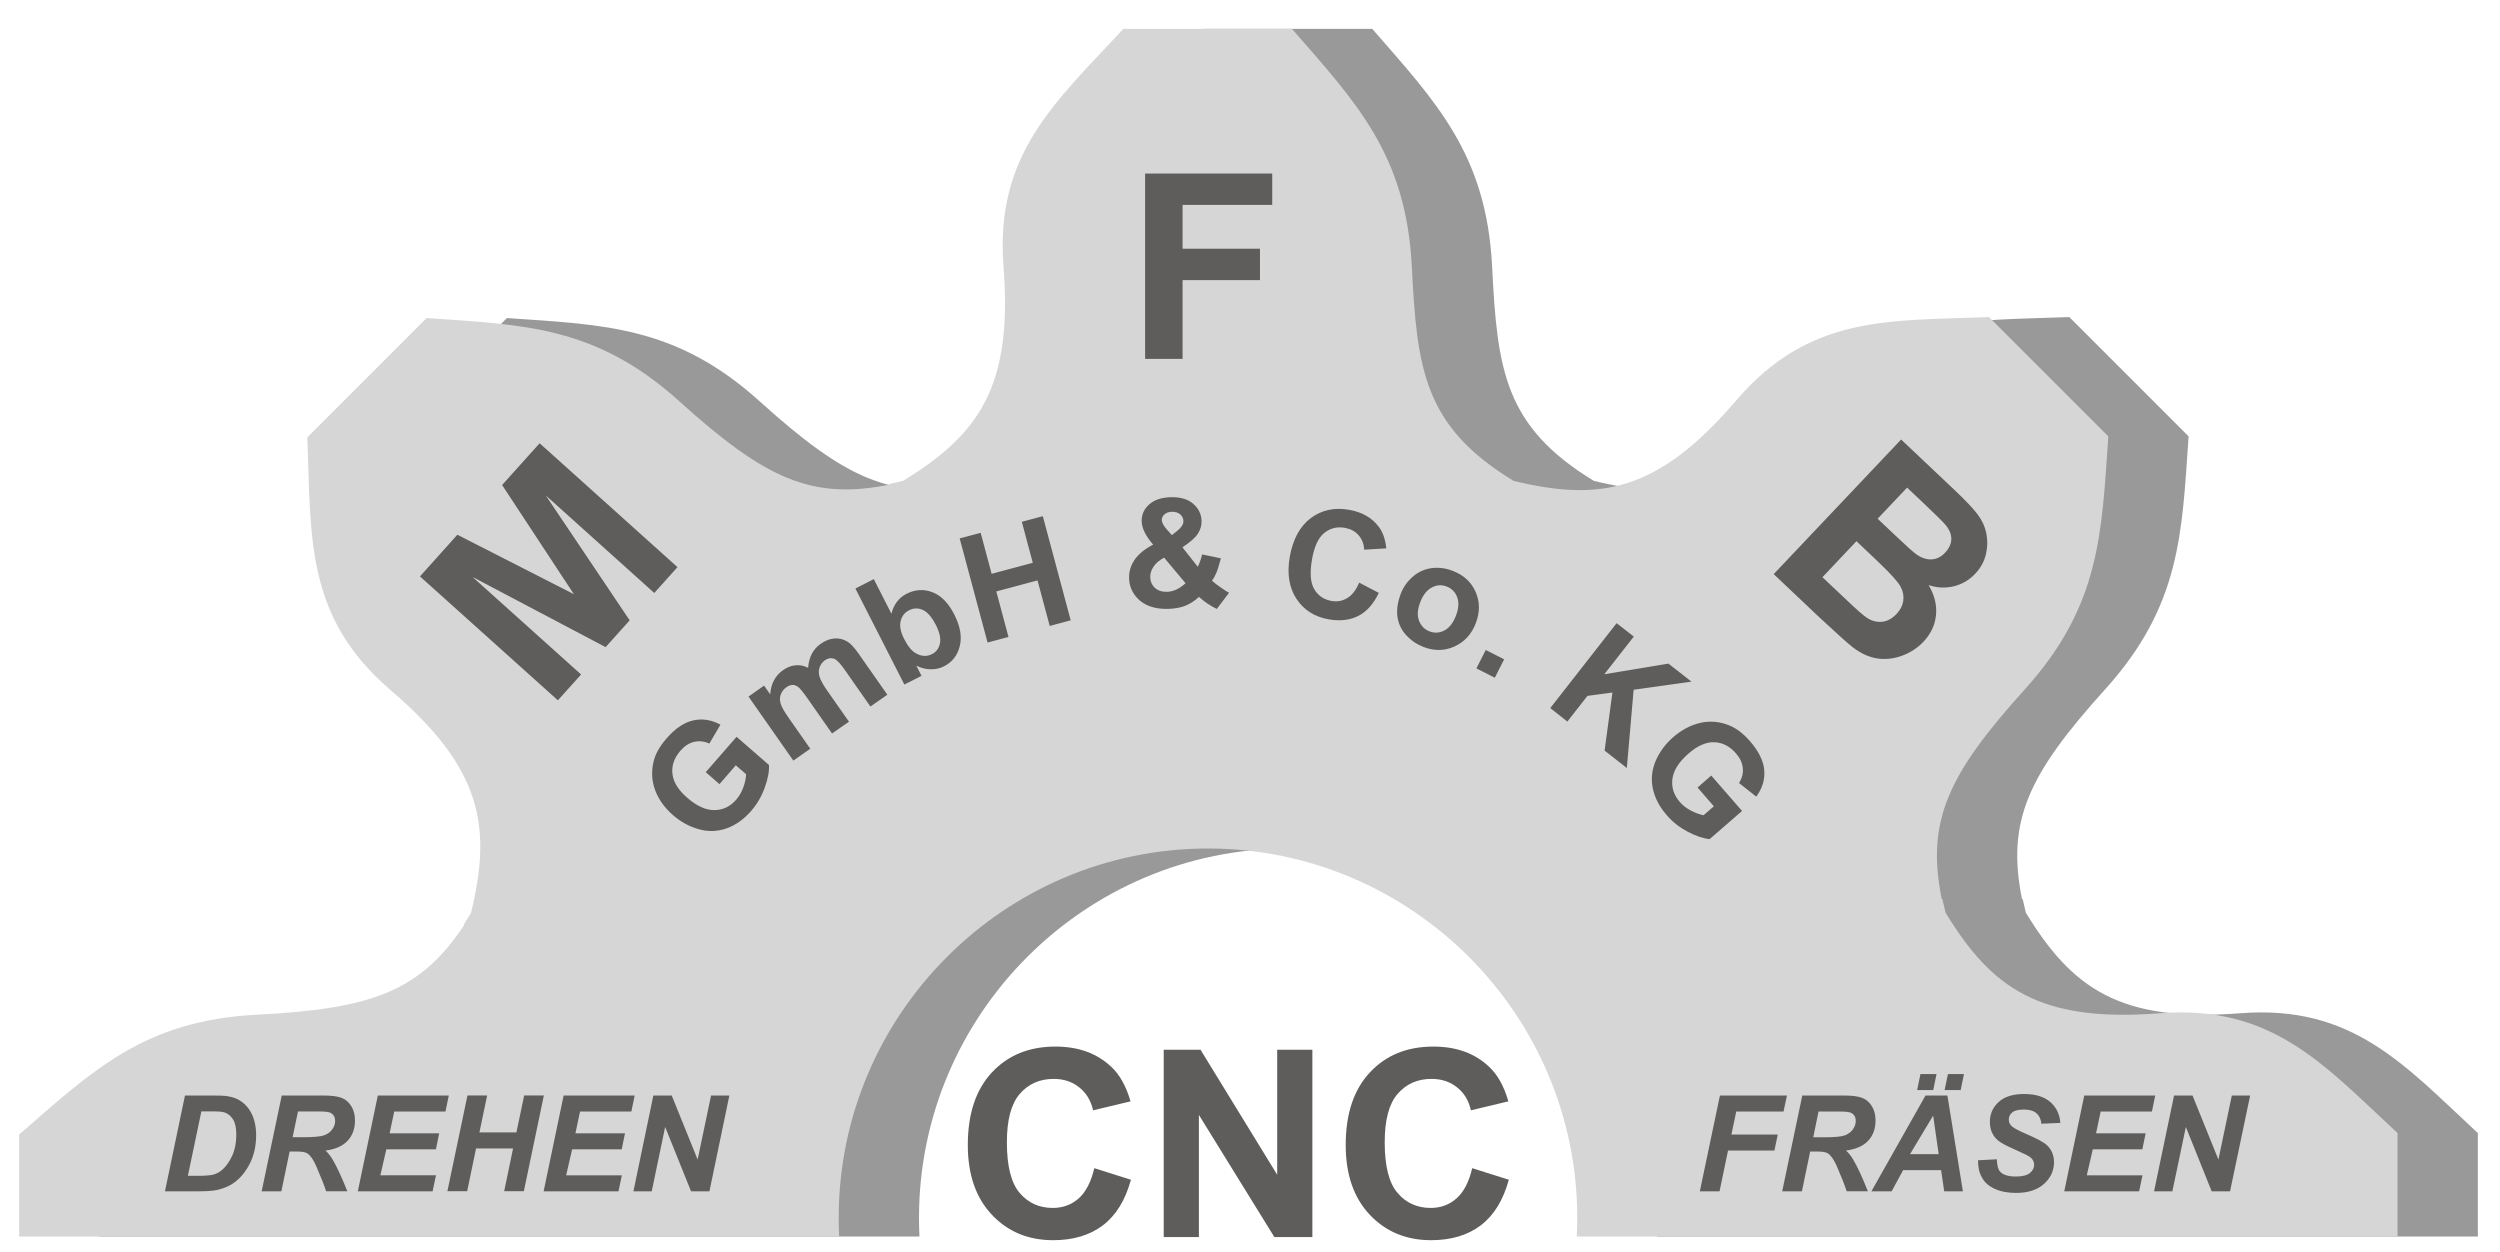 <?xml version="1.0" encoding="UTF-8"?>
<svg xmlns="http://www.w3.org/2000/svg" xmlns:xlink="http://www.w3.org/1999/xlink" version="1.1" id="Ebene_1" x="0px" y="0px" viewBox="0 0 3262.8 1634.2" style="enable-background:new 0 0 3262.8 1634.2;" xml:space="preserve">
<style type="text/css">
	.st0{fill-rule:evenodd;clip-rule:evenodd;fill:#999999;}
	.st1{fill-rule:evenodd;clip-rule:evenodd;fill:#D6D6D6;}
	.st2{fill-rule:evenodd;clip-rule:evenodd;fill:#5E5D5C;}
</style>
<g>
	<g>
		<defs>
			<rect id="SVGID_1_" x="-48.7" y="-475.9" width="3371" height="2383.8"></rect>
		</defs>
		<clipPath id="SVGID_00000130605501632642005870000013278578219593711232_">
			<use xlink:href="#SVGID_1_" style="overflow:visible;"></use>
		</clipPath>
	</g>
	<path class="st0" d="M2080.2,627.6c112.2,27.2,188,14.9,290.6-105c95.9-112.1,199.7-103.6,329.9-108.8l155.7,155.7   c-8.8,126.5-10.1,220.6-108.7,329.9c-100.6,111.3-129.3,172.1-108.7,274.1l0.8-0.3c1.3,5.9,2.7,12,4.2,18   c60.2,98.6,122.3,143.5,279.8,131.2c147-11.4,214.5,67.9,310.1,156.4v135H2162.7c0.4-8.1,0.6-16.2,0.6-24.4   c0-265.5-216.5-482-482-482c-265.5,0-481.9,216.5-481.9,482c0,8.2,0.2,16.3,0.6,24.4H129.8v-133.1   c95.6-83.2,163.1-148.9,310.1-156.4c149.8-7.6,213.1-30.2,270.7-117l-0.8-0.3c3.3-5.1,6.5-10.3,9.8-15.7   c27.1-112.2,15-187.9-105-290.6c-112-95.9-103.6-199.7-108.7-329.9l155.7-155.7c126.5,8.8,220.7,10.1,329.9,108.7   c111.3,100.5,172.1,129.3,274.1,108.7l-0.3-0.8c6-1.3,12-2.7,18-4.1c98.5-60.2,143.5-122.3,131.2-279.8   c-11.5-147,67.9-214.5,156.4-310.1h220.1c83.2,95.6,148.9,163.1,156.4,310.1C1954.1,482.5,1963.4,556.6,2080.2,627.6L2080.2,627.6z    M2080.2,627.6"></path>
	<path class="st1" d="M1975.4,627.6c112.2,27.2,188,14.9,290.6-105c95.9-112.1,199.7-103.6,329.9-108.8l155.7,155.7   c-8.8,126.5-10.1,220.6-108.7,329.9c-100.6,111.3-129.3,172.1-108.7,274.1l0.8-0.3c1.3,5.9,2.7,12,4.2,18   c60.2,98.6,122.3,143.5,279.8,131.2c147-11.4,214.5,67.9,310.1,156.4v135H2057.9c0.4-8.1,0.6-16.2,0.6-24.4   c0-265.5-216.5-482-482-482c-265.5,0-481.9,216.5-481.9,482c0,8.2,0.2,16.3,0.6,24.4H25v-133.1c95.6-83.2,163.1-148.9,310.1-156.4   c149.8-7.6,213.1-30.2,270.7-117l-0.8-0.3c3.3-5.1,6.5-10.3,9.8-15.7c27.1-112.2,15-187.9-105-290.6   c-112-95.9-103.6-199.7-108.7-329.9l155.7-155.7c126.5,8.8,220.7,10.1,329.9,108.7c111.3,100.5,172.1,129.3,274.1,108.7l-0.3-0.8   c6-1.3,12-2.7,18-4.1c98.5-60.2,143.5-122.3,131.2-279.8c-11.4-147,67.9-214.5,156.4-310.1h220.1   c83.2,95.6,148.9,163.1,156.4,310.1C1849.3,482.5,1858.6,556.6,1975.4,627.6L1975.4,627.6z M1975.4,627.6"></path>
	<path class="st2" d="M1494.5,468.4V226.5h165.9v40.9h-117v57.2h101v41h-101v102.8H1494.5z M1494.5,468.4"></path>
	<path class="st2" d="M215.3,1554.8l26.1-125h33.7c9.4,0,15.4,0.1,18,0.4c5.2,0.5,9.8,1.6,13.9,3.1c4.1,1.6,7.7,3.8,11.1,6.7   c3.3,2.9,6.2,6.3,8.6,10.4c2.4,4,4.3,8.6,5.6,13.9c1.3,5.3,2,11,2,17.3c0,13.5-2.6,25.4-7.7,35.9c-5.2,10.5-11.6,18.7-19.4,24.8   c-6,4.8-13.7,8.3-23.1,10.6c-5.4,1.2-13.6,1.9-24.6,1.9H215.3z M245.2,1534.6h13c9.5,0,16.3-0.6,20.6-1.7c4.2-1.2,8.1-3.3,11.6-6.5   c5.1-4.6,9.3-10.7,12.8-18.4c3.5-7.7,5.2-16.8,5.2-27.1c0-8.9-1.4-15.5-4.3-20c-2.9-4.4-6.4-7.4-10.6-8.9   c-2.9-1.1-8.2-1.5-15.8-1.5h-14.9L245.2,1534.6z M367.2,1554.8h-25.7l26.2-125h55.5c9.5,0,17,1,22.3,2.9c5.3,2,9.6,5.6,12.9,10.8   c3.3,5.2,4.9,11.6,4.9,19c0,10.6-3.2,19.4-9.6,26.3c-6.4,6.9-16,11.2-28.9,12.8c3.3,3,6.4,6.9,9.3,11.7   c5.8,9.8,12.1,23.6,19.2,41.4h-27.7c-2.2-7.1-6.5-18.1-13-33c-3.5-8.1-7.3-13.5-11.3-16.3c-2.5-1.6-6.7-2.5-12.8-2.5H378   L367.2,1554.8z M381.9,1484.2h13.6c13.8,0,23-0.8,27.5-2.5c4.5-1.6,8.1-4.2,10.6-7.7c2.6-3.5,3.8-7.2,3.8-11.1   c0-4.6-1.8-8-5.5-10.3c-2.3-1.4-7.2-2-14.7-2h-28.3L381.9,1484.2z M467,1554.8l26.1-125h92.6l-4.3,20.9h-66.9l-6,28.4h64.7   l-4.3,20.9h-64.7l-7.8,33.9H569l-4.4,20.9H467z M669.6,1498.9h-48.3l-11.6,55.8h-25.8l26.2-125h25.7l-10.1,48.2h48.3l10.1-48.2   h25.7l-26.1,125H658L669.6,1498.9z M709.5,1554.8l26.1-125h92.7l-4.3,20.9H757l-6,28.4h64.7l-4.3,20.9h-64.7l-7.8,33.9h72.7   l-4.4,20.9H709.5z M925.9,1554.8h-24l-33.8-84l-17.5,84h-23.9l26-125h24l33.8,83.6l17.5-83.6h23.9L925.9,1554.8z M925.9,1554.8"></path>
	<path class="st2" d="M2218.5,1554.8l26.2-125h87.5l-4.5,20.9H2266l-6.3,30h60.5l-4.4,20.9h-60.5l-11.1,53.2H2218.5z M2351.7,1554.8   H2326l26.2-125h55.5c9.5,0,17,1,22.3,2.9c5.3,2,9.6,5.5,12.9,10.8c3.3,5.2,4.9,11.5,4.9,19c0,10.6-3.2,19.4-9.6,26.3   c-6.4,6.9-16,11.1-28.9,12.8c3.3,3,6.4,6.8,9.3,11.7c5.8,9.8,12.1,23.6,19.2,41.4h-27.7c-2.2-7.1-6.5-18.1-13-33   c-3.5-8.1-7.3-13.5-11.3-16.3c-2.4-1.6-6.7-2.5-12.8-2.5h-10.5L2351.7,1554.8z M2366.5,1484.3h13.6c13.8,0,23-0.8,27.5-2.5   c4.5-1.6,8.1-4.3,10.6-7.8c2.5-3.5,3.8-7.2,3.8-11.1c0-4.6-1.8-8-5.5-10.2c-2.3-1.4-7.2-2-14.8-2h-28.3L2366.5,1484.3z    M2533.4,1527.2h-49.6l-15,27.6h-26.4l70.6-125h28.6l20.2,125h-24.4L2533.4,1527.2z M2530.2,1506.3l-7.2-50.3l-30.2,50.3H2530.2z    M2506.4,1401.8h21l-4.3,20.9h-21L2506.4,1401.8z M2542.3,1401.8h20.9l-4.3,20.9h-21L2542.3,1401.8z M2581.6,1514.3l24.5-1.3   c0.3,7.8,1.6,13.1,4,15.8c3.8,4.5,10.7,6.7,20.8,6.7c8.4,0,14.5-1.5,18.3-4.5c3.7-3,5.6-6.7,5.6-10.9c0-3.7-1.6-6.9-4.6-9.4   c-2.2-1.9-8.1-4.9-17.7-9.1c-9.7-4.2-16.8-7.7-21.2-10.5c-4.4-2.8-8-6.4-10.5-10.9c-2.5-4.5-3.8-9.8-3.8-15.8   c0-10.5,3.8-19.2,11.5-26.2c7.6-6.9,18.7-10.4,33.1-10.4c14.7,0,26,3.4,34.1,10.3c8,6.9,12.4,16,13.3,27.4l-24.7,1.1   c-0.7-6-2.8-10.5-6.5-13.7c-3.7-3.2-9.2-4.8-16.3-4.8c-7.1,0-12.2,1.2-15.2,3.7c-3.1,2.5-4.6,5.6-4.6,9.4c0,3.6,1.4,6.6,4.2,8.9   c2.8,2.4,8.9,5.7,18.5,9.8c14.4,6.2,23.5,11.2,27.5,15.1c5.8,5.7,8.8,13,8.8,21.9c0,11-4.4,20.5-13.1,28.3   c-8.7,7.8-20.9,11.7-36.5,11.7c-10.7,0-20.1-1.8-27.9-5.4c-7.9-3.6-13.4-8.6-16.7-15C2582.9,1530,2581.4,1522.7,2581.6,1514.3   L2581.6,1514.3z M2694.1,1554.8l26.1-125h92.6l-4.3,20.9h-66.9l-6,28.4h64.7l-4.3,20.9h-64.7l-7.8,33.9h72.7l-4.4,20.9H2694.1z    M2910.5,1554.8h-24l-33.7-84l-17.6,84h-23.9l26.1-125h24.1l33.8,83.6l17.5-83.6h23.9L2910.5,1554.8z M2910.5,1554.8"></path>
	<path class="st2" d="M2481.2,573.6l70.2,66.4c13.9,13.2,23.8,23.6,29.5,31.2c5.8,7.6,9.6,15.8,11.4,24.6c1.9,8.8,1.8,17.9-0.4,27.4   c-2.2,9.5-6.9,18.1-14,25.6c-7.8,8.2-17.1,13.7-28.1,16.4c-10.9,2.6-21.9,2.1-32.7-1.6c7.7,13.2,11,26.4,9.6,39.3   c-1.3,13-6.8,24.5-16.4,34.7c-7.6,8-16.8,14-27.6,18.1c-10.9,4-21.7,5.2-32.4,3.7c-10.7-1.6-21.2-6.3-31.7-14.2   c-6.5-5-21.1-18.1-43.9-39.3l-59.8-56.6L2481.2,573.6z M2489,636.4l-38.5,40.6l23.3,22c13.8,13.1,22.6,21,26.4,23.8   c6.7,5,13.5,7.5,20.2,7.3c6.8-0.2,12.8-3.1,18.2-8.8c5.1-5.4,7.9-11.3,8.1-17.5c0.2-6.2-2.4-12.5-7.6-18.8   c-3.1-3.7-13-13.5-29.7-29.3L2489,636.4z M2422.9,706.3l-44.4,47l32.8,31c12.8,12.1,21.2,19.5,25.3,22c6.1,4.1,12.7,5.8,19.5,5.2   c6.8-0.6,13.2-4,19.1-10.2c5-5.3,7.9-11,8.8-17.1c0.9-6.1-0.2-12.3-3.5-18.5c-3.3-6.2-13-17-29.1-32.3L2422.9,706.3z M2422.9,706.3   "></path>
	<path class="st2" d="M728.1,914l-180-161.7l48.8-54.4l152.1,77.6L655.3,633l49-54.5l179.9,161.7l-30.3,33.7L712.3,646.6l109.5,163   l-31.4,35L616.7,753l141.7,127.3L728.1,914z M728.1,914"></path>
	<path class="st2" d="M1428.2,1524.6l47.8,15.1c-7.3,26.7-19.5,46.5-36.6,59.5c-17,12.9-38.7,19.4-64.9,19.4   c-32.5,0-59.2-11.1-80-33.2c-20.9-22.2-31.4-52.5-31.4-91c0-40.7,10.5-72.3,31.5-94.8c21-22.5,48.6-33.7,82.9-33.7   c29.9,0,54.2,8.8,72.9,26.5c11.2,10.4,19.4,25.5,25.1,45l-48.9,11.7c-2.8-12.7-8.9-22.7-18.1-30c-9.2-7.4-20.3-11-33.4-11   c-18.1,0-32.9,6.5-44.1,19.5c-11.3,13-16.9,34-16.9,63.2c0,31,5.5,53,16.6,66c11.1,13.2,25.6,19.7,43.3,19.7   c13.2,0,24.4-4.2,33.9-12.5C1417.2,1555.6,1424,1542.5,1428.2,1524.6L1428.2,1524.6z M1518.8,1614.5V1370h48l100.1,163.2V1370h45.9   v244.5h-49.6l-98.5-159.4v159.4H1518.8z M1921.4,1524.6l47.8,15.1c-7.3,26.7-19.5,46.5-36.6,59.5c-17,12.9-38.7,19.4-64.9,19.4   c-32.4,0-59.1-11.1-80-33.2c-20.9-22.2-31.4-52.5-31.4-91c0-40.7,10.5-72.3,31.6-94.8c21-22.5,48.6-33.7,82.9-33.7   c29.9,0,54.2,8.8,72.8,26.5c11.1,10.4,19.4,25.5,25,45l-48.9,11.7c-2.8-12.7-8.8-22.7-18.1-30c-9.2-7.4-20.3-11-33.4-11   c-18.1,0-32.8,6.5-44.1,19.5c-11.3,13-16.9,34-16.9,63.2c0,31,5.5,53,16.7,66c11.1,13.2,25.6,19.7,43.3,19.7   c13.2,0,24.4-4.2,33.8-12.5C1910.5,1555.6,1917.2,1542.5,1921.4,1524.6L1921.4,1524.6z M1921.4,1524.6"></path>
	<path class="st2" d="M939,1023.4l-17.9-15.6l40.2-46.2l42.3,36.8c0.5,8.3-1.4,18.1-5.5,29.5c-4.1,11.4-10,21.5-17.5,30.2   c-9.6,11.1-20.4,18.8-32.2,23c-11.9,4.2-23.9,4.6-36.2,1.2c-12.3-3.4-23.5-9.5-33.7-18.3c-11-9.6-18.9-20.5-23.4-32.6   c-4.5-12.1-5.2-24.6-2.1-37.5c2.4-9.9,8-19.9,16.8-30c11.4-13.2,23.2-21.1,35.1-23.7c12-2.6,23.8-0.7,35.4,5.6l-14.5,24.7   c-6.5-3-13.1-3.8-19.7-2.3c-6.6,1.5-12.6,5.4-18,11.5c-8.1,9.4-11.7,19.4-10.5,30.1c1.1,10.7,7.5,21.1,19.2,31.3   c12.6,10.9,24.5,16.4,35.7,16.2c11.1-0.1,20.7-4.7,28.5-13.8c3.9-4.5,6.9-9.8,9.1-15.8c2.2-6,3.4-11.8,3.7-17.2l-13.5-11.7   L939,1023.4z M976.9,909.1l20.3-14.3l8,11.4c1-13.9,6.6-24.5,16.7-31.5c5.3-3.7,10.7-5.9,16.2-6.4c5.5-0.6,11,0.5,16.6,3.2   c0.5-7,2.2-13.1,4.9-18.3c2.7-5.2,6.5-9.4,11.3-12.8c6.1-4.3,12.2-6.7,18.2-7.1c6-0.5,11.7,0.9,17.2,4.3c4,2.5,8.8,7.7,14.4,15.7   l37.4,53.4l-22.1,15.4l-33.4-47.7c-5.8-8.3-10.3-13.1-13.5-14.4c-4.2-1.7-8.5-1.1-12.7,1.9c-3.1,2.2-5.3,5.1-6.7,9   c-1.4,3.8-1.4,7.9-0.1,12.4c1.4,4.5,4.8,10.7,10.3,18.5l28.1,40.1l-22.1,15.4l-32-45.8c-5.7-8.1-9.8-13.1-12.2-14.9   c-2.4-1.8-4.9-2.7-7.3-2.7c-2.5,0-5.1,1-8,3c-3.4,2.4-5.8,5.4-7.3,9.2c-1.4,3.7-1.6,7.8-0.3,12c1.2,4.3,4.6,10.4,10.3,18.5   l28.4,40.6l-22.1,15.5L976.9,909.1z M1180.3,893.4l-63.9-125.3l24-12.3l23,45.2c3.1-12.2,9.7-20.9,19.9-26.1   c11.1-5.6,22.3-6.3,33.6-2c11.3,4.3,20.8,13.9,28.5,29c7.9,15.5,10.3,29.4,7.2,41.5c-3.1,12.2-10,20.9-20.5,26.2   c-5.2,2.7-11,4-17.3,3.9c-6.4,0-12.7-1.6-18.9-4.8l6.8,13.4L1180.3,893.4z M1180,833.9c4.8,9.4,9.8,15.6,15.1,18.6   c7.4,4.3,14.5,4.7,21.5,1.1c5.3-2.7,8.7-7.3,10.1-13.7c1.4-6.4-0.3-14.5-5.3-24.3c-5.3-10.3-11-16.9-17.1-19.6   c-6.1-2.7-12-2.5-17.9,0.5c-5.7,2.9-9.4,7.6-10.9,14C1173.8,817,1175.4,824.8,1180,833.9L1180,833.9z M1288.9,838.6l-36.4-135.9   l27.4-7.3l14.3,53.5l53.7-14.4l-14.3-53.5l27.4-7.3l36.4,135.9l-27.4,7.3l-15.9-59.4l-53.8,14.4l15.9,59.4L1288.9,838.6z    M1604.1,773.6l-16,21.1c-8.1-3.7-15.8-9-23.3-15.7c-5.6,5.2-11.6,9.1-17.9,11.6c-6.3,2.5-13.9,3.9-22.8,4.1   c-17.5,0.3-30.8-4.4-39.8-14.1c-7-7.5-10.5-16.2-10.7-26.1c-0.2-9,2.4-17.2,7.6-24.5c5.2-7.3,13.2-13.7,23.8-19.2   c-4.9-5.6-8.6-11-11.1-16.1c-2.5-5.1-3.8-9.9-3.9-14.6c-0.1-8.5,3.1-15.8,9.9-21.8c6.7-6,16.3-9.2,28.9-9.4   c12.2-0.2,21.7,2.7,28.7,8.8c6.9,6.1,10.5,13.6,10.7,22.5c0.1,5.7-1.5,11.1-4.8,16.3c-3.3,5.2-10,11.1-20.2,17.8l20,25.4   c2.2-4.1,4.1-9.5,5.7-16.1l24.5,5.1c-2.3,8.7-4.3,15.1-6,19.1c-1.7,4-3.6,7.4-5.6,10.1c3,2.8,7,5.8,11.8,9.1   C1598.3,770.4,1601.9,772.5,1604.1,773.6L1604.1,773.6z M1529.4,698.4l7.2-5.7c5.3-4.3,7.9-8.4,7.9-12.5c-0.1-3.5-1.4-6.4-4.1-8.8   c-2.6-2.4-6.2-3.5-10.6-3.5c-4.2,0.1-7.6,1.2-10,3.4c-2.4,2.2-3.6,4.7-3.5,7.5c0.1,3.3,2.2,7.3,6.4,12L1529.4,698.4z M1519.3,727.8   c-6.2,3.3-10.7,7.1-13.7,11.6c-3,4.5-4.5,9-4.4,13.6c0.1,5.8,2.1,10.5,6,14.1c3.9,3.6,9,5.4,15.4,5.3c4.2-0.1,8.3-1,12.1-2.7   c3.9-1.7,8.1-4.5,12.6-8.5L1519.3,727.8z M1773.9,760.4l25.6,13.4c-6.8,14.4-15.7,24.4-26.7,30c-10.9,5.6-23.9,7.1-38.8,4.5   c-18.4-3.3-32.4-12.2-42-26.8c-9.6-14.7-12.5-32.9-8.7-54.7c4.1-23.1,13.2-39.9,27.4-50.6c14.2-10.6,30.9-14.3,50.3-10.8   c16.9,3,29.8,10.4,38.6,22.3c5.3,7,8.5,16.4,9.7,28l-28.9,1.7c-0.3-7.5-2.8-13.7-7.3-18.9c-4.4-5.1-10.4-8.2-17.8-9.6   c-10.2-1.8-19.3,0.4-27,6.7c-7.7,6.2-13,17.6-15.9,34.1c-3.1,17.5-2.2,30.6,2.8,39.1c5,8.6,12.5,13.7,22.6,15.5   c7.4,1.3,14.2,0.1,20.4-3.7C1764.6,776.9,1769.8,770.1,1773.9,760.4L1773.9,760.4z M1828.3,774.6c3.2-8.4,8.4-15.7,15.5-21.9   c7.1-6.2,15.2-9.9,24.4-11.2c9.1-1.2,18.4-0.1,27.7,3.5c14.4,5.5,24.4,14.7,30,27.6c5.6,12.9,5.7,26.4,0.2,40.7   c-5.5,14.4-14.8,24.5-27.7,30.4c-12.9,5.9-26.4,6.1-40.5,0.7c-8.7-3.4-16.3-8.5-22.7-15.5c-6.4-7-10.2-15.1-11.4-24.3   C1822.6,795.6,1824.1,785.6,1828.3,774.6L1828.3,774.6z M1853.6,785.9c-3.6,9.4-4.2,17.5-1.6,24.2c2.6,6.7,7.1,11.4,13.7,13.9   c6.6,2.5,13,2.2,19.4-1.2c6.4-3.3,11.4-9.7,15.1-19.3c3.6-9.3,4.1-17.3,1.6-24.1c-2.5-6.7-7.1-11.3-13.6-13.9   c-6.6-2.5-13.1-2.2-19.4,1.2C1862.2,770.1,1857.2,776.5,1853.6,785.9L1853.6,785.9z M1926.9,872.3l12.2-24l24,12.2l-12.2,24   L1926.9,872.3z M2023.3,924.1l86.6-110.8l22.4,17.5l-38.5,49.2l83.7-13.9l30.1,23.5l-75.5,10.6l-8.9,102.1l-29-22.7l10.2-75.8   l-32.6,4.4l-26.2,33.5L2023.3,924.1z M2215.5,1027.8l17.9-15.6l40.2,46.2l-42.3,36.7c-8.2-0.7-17.7-3.9-28.5-9.5   c-10.7-5.7-19.9-12.8-27.4-21.6c-9.7-11.1-15.8-22.8-18.3-35.1c-2.5-12.3-1.2-24.3,3.8-36c5.1-11.7,12.7-22,22.8-30.8   c11.1-9.6,22.9-15.8,35.5-18.7c12.6-2.8,25.1-1.8,37.4,3.2c9.4,3.7,18.6,10.7,27.4,20.8c11.4,13.2,17.7,25.9,18.6,38.1   c0.9,12.2-2.6,23.6-10.5,34.2l-22.5-17.8c3.9-6,5.6-12.5,5-19.2c-0.6-6.8-3.5-13.2-8.9-19.4c-8.1-9.4-17.6-14.2-28.3-14.6   c-10.7-0.4-21.9,4.5-33.6,14.7c-12.6,10.9-19.6,22-21.1,33.1c-1.4,11.1,1.8,21.1,9.7,30.2c3.9,4.5,8.7,8.2,14.4,11.2   c5.7,3,11.2,5,16.5,6.1l13.5-11.7L2215.5,1027.8z M2215.5,1027.8"></path>
</g>
</svg>
